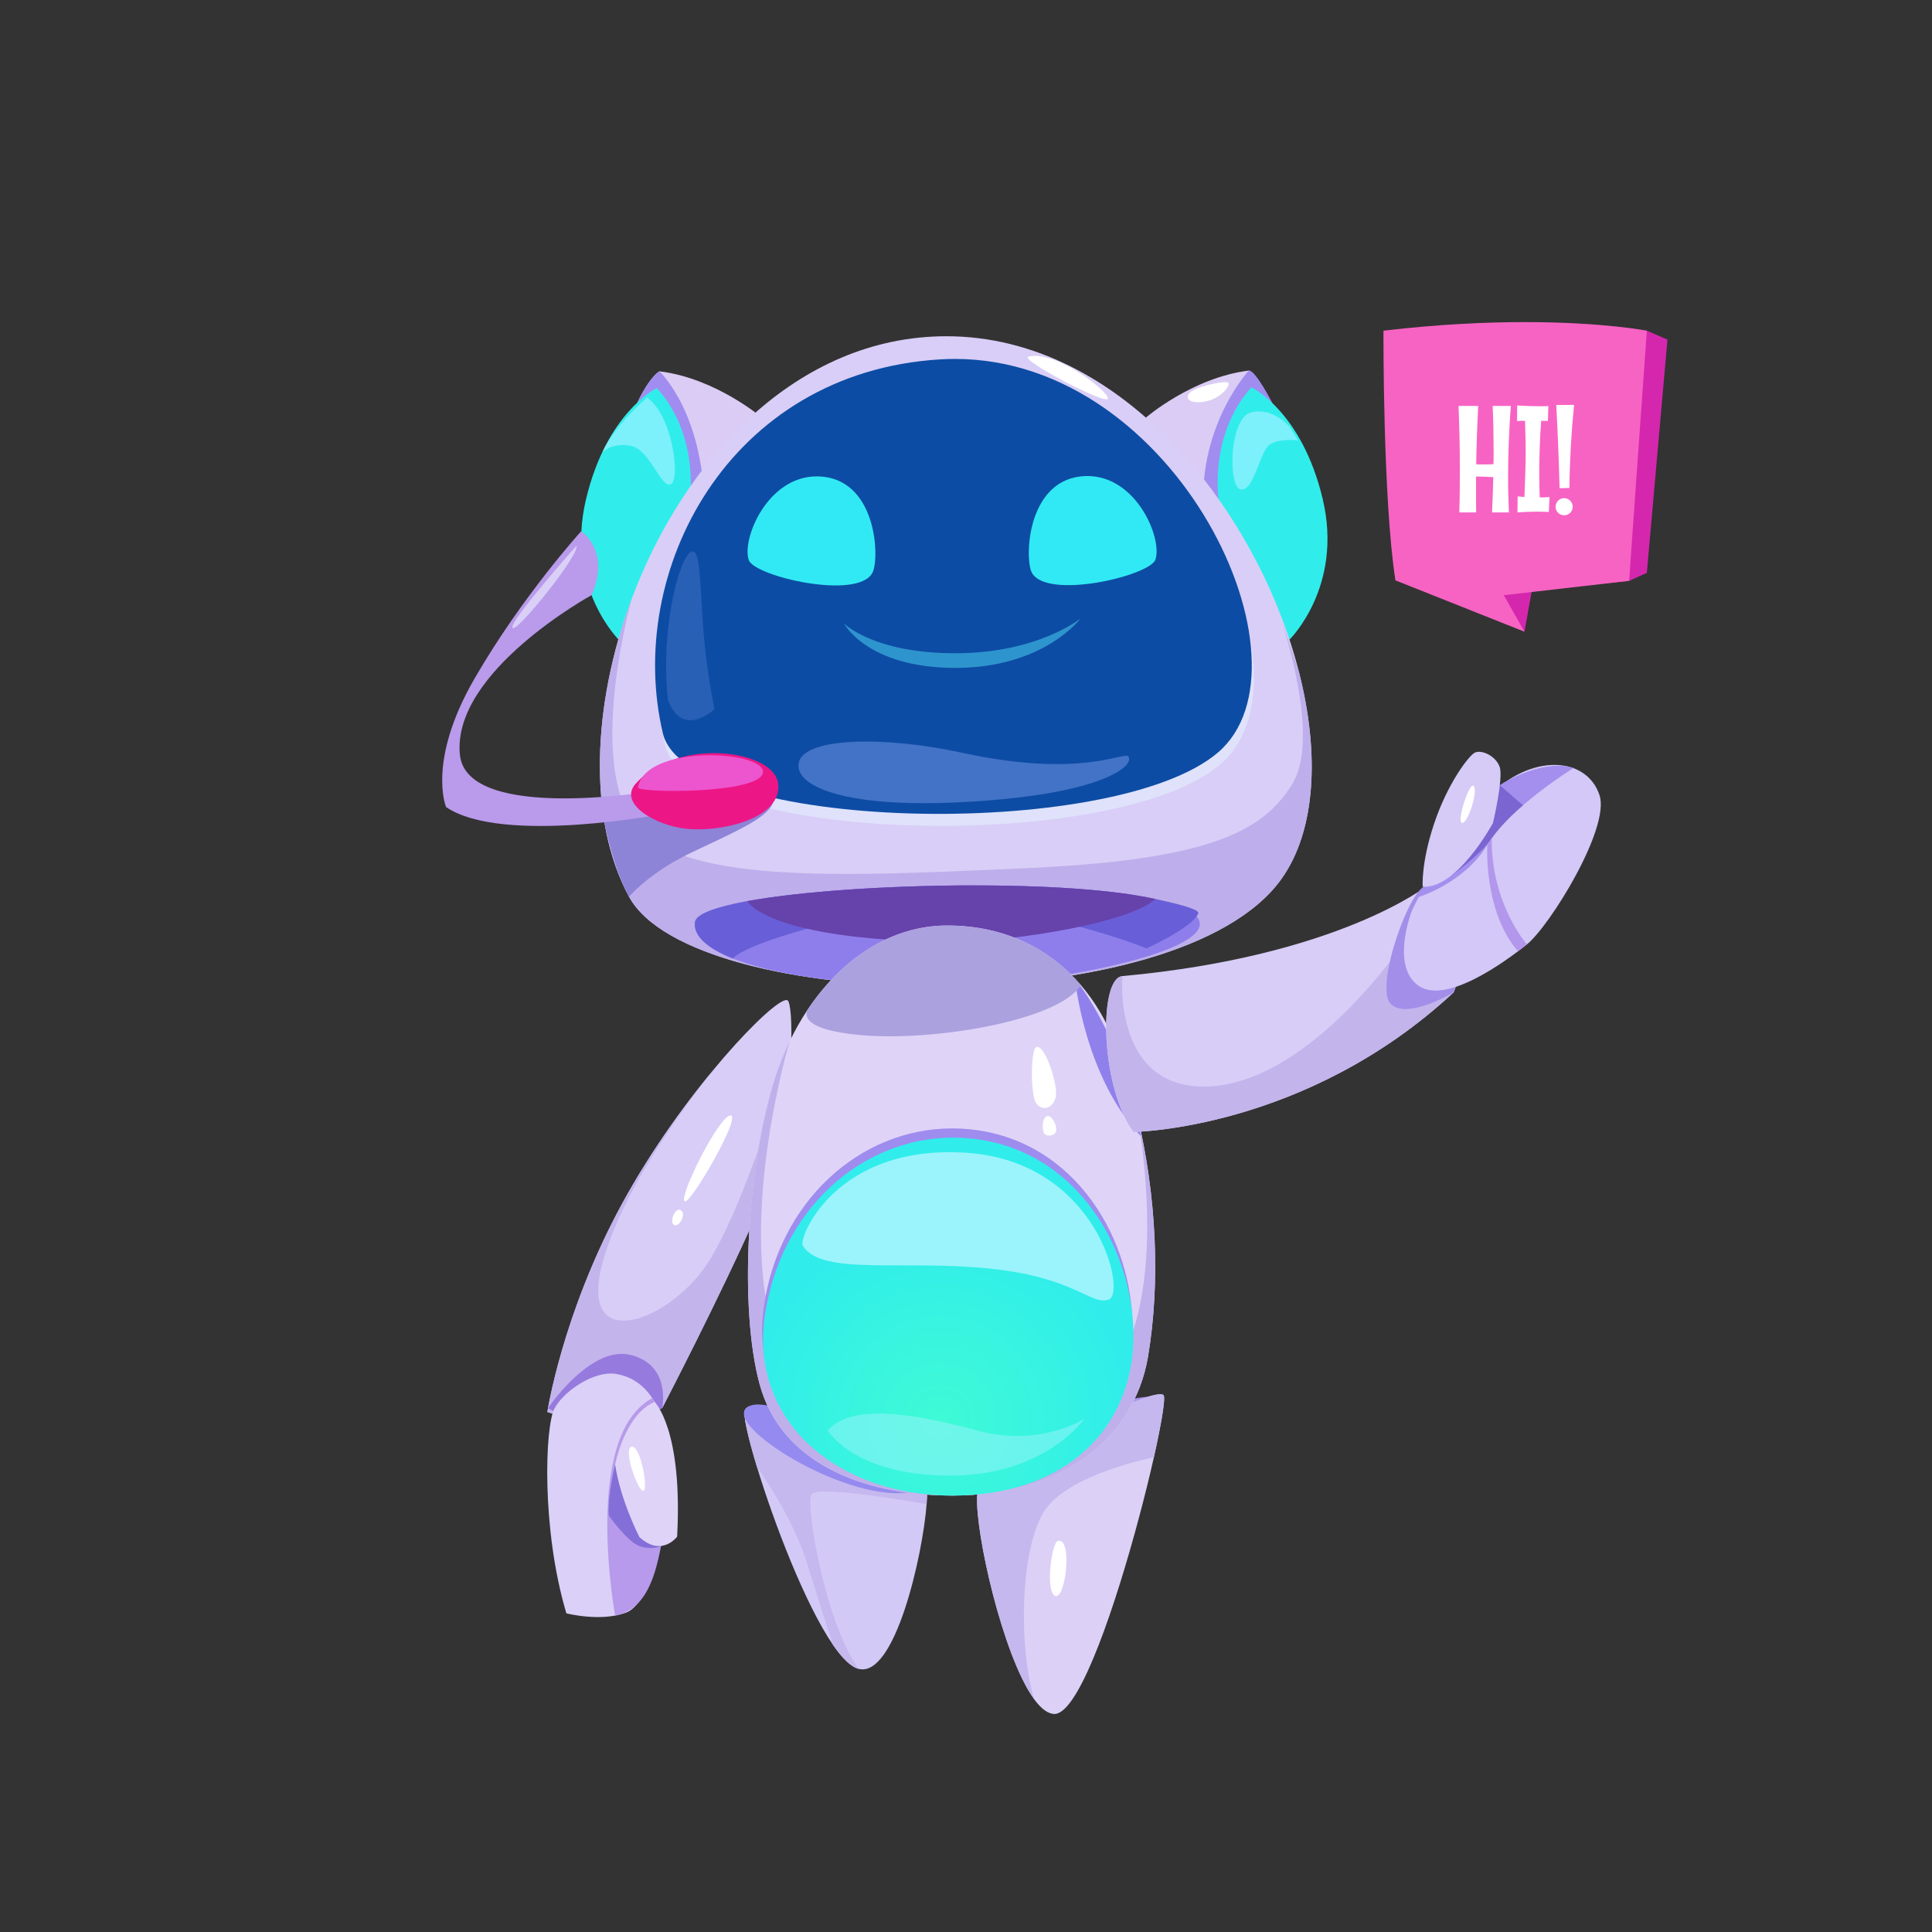 <svg xmlns="http://www.w3.org/2000/svg" xmlns:xlink="http://www.w3.org/1999/xlink" viewBox="0 0 500 500" width="500" height="500" preserveAspectRatio="xMidYMid meet" style="width: 100%; height: 100%; transform: translate3d(0px, 0px, 0px); content-visibility: visible;"><rect x="0" y="0" width="500" height="500" fill="#333333" stroke="none"/><defs><clipPath id="__lottie_element_2"><rect width="500" height="500" x="0" y="0"></rect></clipPath><clipPath id="__lottie_element_4"><path d="M0,0 L2000,0 L2000,2000 L0,2000z"></path></clipPath><radialGradient id="__lottie_element_13" spreadMethod="pad" gradientUnits="userSpaceOnUse" cx="-0.282" cy="13.803" r="25.94" fx="-0.282" fy="13.803"><stop offset="0%" stop-color="rgb(63,250,213)"></stop><stop offset="50%" stop-color="rgb(56,244,224)"></stop><stop offset="100%" stop-color="rgb(48,237,235)"></stop></radialGradient></defs><g clip-path="url(#__lottie_element_2)"><g clip-path="url(#__lottie_element_4)" transform="matrix(0.27,0,0,0.27,-20,-2)" opacity="1" style="display: block;"><g transform="matrix(7.1,-0.009,0.009,7.1,3.66,-102.908)" opacity="1" style="display: block;"><g opacity="1" transform="matrix(1,0,0,1,101.929,83.129)"><path fill="rgb(219,204,245)" fill-opacity="1" d=" M-8.126,-7.758 C-10.834,0.677 -5.836,17.338 -5.836,17.338 C-5.836,17.338 10.834,-11.004 10.834,-11.004 C10.834,-11.004 4.58,-16.401 -3.075,-17.338 C-3.075,-17.338 -5.419,-16.193 -8.126,-7.758z"></path><g opacity="1" transform="matrix(1,0,0,1,0,0)"></g></g><g opacity="1" transform="matrix(1,0,0,1,100.519,76.579)"><path fill="rgb(161,141,239)" fill-opacity="1" d=" M-4.633,-6.583 C-4.633,-6.583 2.568,10.788 2.568,10.788 C2.568,10.788 4.385,8.909 4.385,8.909 C4.633,-4.976 -1.665,-10.788 -1.665,-10.788 C-3.406,-9.434 -4.633,-6.583 -4.633,-6.583z"></path><g opacity="1" transform="matrix(1,0,0,1,0,0)"></g></g><g opacity="1" transform="matrix(1,0,0,1,175.355,83.129)"><path fill="rgb(219,204,245)" fill-opacity="1" d=" M-10.833,-11.004 C-10.833,-11.004 5.837,17.338 5.837,17.338 C5.837,17.338 10.833,0.677 8.126,-7.758 C5.419,-16.193 3.074,-17.338 3.074,-17.338 C-4.579,-16.401 -10.833,-11.004 -10.833,-11.004z"></path><g opacity="1" transform="matrix(1,0,0,1,0,0)"></g></g><g opacity="1" transform="matrix(1,0,0,1,176.922,75.214)"><path fill="rgb(161,141,239)" fill-opacity="1" d=" M1.508,-9.423 C1.508,-9.423 -4.686,-2.785 -4.686,7.914 C-4.686,7.914 -2.291,9.425 -2.291,9.425 C-2.291,9.425 4.686,-5.016 4.686,-5.016 C4.686,-5.016 2.434,-9.425 1.545,-9.425 C1.532,-9.425 1.52,-9.424 1.508,-9.423z"></path><g opacity="1" transform="matrix(1,0,0,1,0,0)"></g></g><g opacity="1" transform="matrix(1,0,0,1,181.973,85.091)"><path fill="rgb(48,237,235)" fill-opacity="1" d=" M-7.568,-1.181 C-7.568,-1.181 1.897,17.034 1.897,17.034 C1.897,17.034 9.216,9.909 6.404,-1.963 C3.593,-13.833 -3.202,-17.035 -3.202,-17.035 C-9.215,-10.319 -7.568,-1.181 -7.568,-1.181z"></path><g opacity="1" transform="matrix(1,0,0,1,0,0)"></g></g><g opacity="1" transform="matrix(1,0,0,1,95.313,85.091)"><path fill="rgb(48,237,235)" fill-opacity="1" d=" M-6.405,-1.963 C-9.215,9.909 -1.898,17.034 -1.898,17.034 C-1.898,17.034 7.568,-1.181 7.568,-1.181 C7.568,-1.181 9.215,-10.319 3.202,-17.035 C3.202,-17.035 -3.593,-13.833 -6.405,-1.963z"></path><g opacity="1" transform="matrix(1,0,0,1,0,0)"></g></g><g opacity="1" transform="matrix(1,0,0,1,138.505,107.546)"><path fill="rgb(217,206,247)" fill-opacity="1" d=" M-43.439,-11.017 C-48.805,3.286 -49.417,18.825 -43.844,29.163 C-35.304,44.99 30.291,46.441 44.247,26.87 C48.938,20.292 49.417,9.864 46.63,-1.092 C41.124,-22.739 22.848,-46.44 -0.943,-46.44 C-21.157,-46.44 -36.399,-29.787 -43.439,-11.017z"></path><g opacity="1" transform="matrix(1,0,0,1,0,0)"></g></g><g opacity="1" transform="matrix(1,0,0,1,141.549,97.509)"><path fill="rgb(223,226,250)" fill-opacity="1" d=" M-41.993,18.755 C-38.869,32.084 18.787,33.535 32.948,21.456 C47.11,9.377 26.717,-33.535 -4.522,-31.661 C-33.094,-29.946 -47.11,-3.077 -41.993,18.755z"></path><g opacity="1" transform="matrix(1,0,0,1,0,0)"></g></g><g opacity="1" transform="matrix(1,0,0,1,141.098,96.797)"><path fill="rgb(13,76,164)" fill-opacity="1" d=" M-4.371,-32.568 C-32.942,-30.854 -46.958,-3.984 -41.841,17.848 C-38.718,31.176 18.938,32.628 33.1,20.549 C46.959,8.727 27.72,-32.623 -2.388,-32.628 C-3.046,-32.628 -3.704,-32.608 -4.371,-32.568z"></path><g opacity="1" transform="matrix(1,0,0,1,0,0)"></g></g><g opacity="1" transform="matrix(1,0,0,1,138.801,122.679)"><path fill="rgb(190,174,235)" fill-opacity="1" d=" M43.951,11.737 C29.995,31.307 -35.6,29.856 -44.14,14.029 C-49.713,3.691 -49.103,-11.848 -43.736,-26.151 C-43.736,-26.159 -43.728,-26.159 -43.728,-26.159 C-43.959,-25.318 -49.457,-5.27 -43.843,3.55 C-38.106,12.57 -15.403,11.316 8.966,10.278 C33.333,9.231 41.396,5.694 45.485,-1.181 C48.708,-6.589 45.468,-18.526 43.943,-23.356 C43.943,-23.356 46.334,-16.226 46.334,-16.226 C49.12,-5.27 48.642,5.158 43.951,11.737z"></path><g opacity="1" transform="matrix(1,0,0,1,0,0)"></g></g><g opacity="1" transform="matrix(1,0,0,1,138.129,142.04)"><path fill="rgb(142,126,235)" fill-opacity="1" d=" M-27.516,-4.706 C-31.729,-3.931 -34.408,-2.984 -34.565,-1.904 C-34.821,-0.132 -33.073,1.591 -29.462,3.035 C-29.462,3.035 -29.454,3.035 -29.454,3.035 C-23.955,5.235 -14.129,6.769 -0.494,6.785 C11.822,6.793 34.821,2.514 33.535,-1.904 C33.469,-2.136 33.338,-2.357 33.148,-2.579 C32.398,-3.453 30.708,-4.17 28.326,-4.755 C28.285,-4.763 28.251,-4.772 28.211,-4.781 C28.013,-4.829 27.806,-4.881 27.592,-4.93 C26.594,-5.152 25.489,-5.349 24.303,-5.53 C18.566,-6.4 10.79,-6.793 2.77,-6.793 C-8.514,-6.793 -20.279,-6.016 -27.516,-4.706z"></path><g opacity="1" transform="matrix(1,0,0,1,0,0)"></g></g><g opacity="1" transform="matrix(1,0,0,1,137.529,140.161)"><path fill="rgb(104,94,216)" fill-opacity="1" d=" M33.979,-1.112 C33.929,-0.98 33.855,-0.84 33.748,-0.7 C32.413,1.188 26.996,3.619 26.996,3.619 C26.996,3.619 6.181,-4.896 -10.693,-1.112 C-27.568,2.672 -28.854,4.914 -28.854,4.914 C-28.854,4.914 -28.862,4.914 -28.862,4.914 C-32.473,3.471 -34.22,1.748 -33.965,-0.024 C-33.808,-1.104 -31.129,-2.052 -26.917,-2.827 C-14.535,-5.069 11.096,-5.745 24.904,-3.652 C26.347,-3.396 27.657,-3.14 28.811,-2.901 C28.852,-2.893 28.885,-2.885 28.926,-2.877 C32.199,-2.168 34.136,-1.541 33.979,-1.112z"></path><g opacity="1" transform="matrix(1,0,0,1,0,0)"></g></g><g opacity="1" transform="matrix(1,0,0,1,138.167,139.052)"><path fill="rgb(102,66,171)" fill-opacity="1" d=" M-27.554,-1.718 C-25.329,1.283 -15.734,3.772 0.061,3.797 C8.874,3.805 24.331,1.142 27.554,-1.941 C21.75,-3.234 12.432,-3.805 2.757,-3.805 C-8.535,-3.805 -20.313,-3.028 -27.554,-1.718z"></path><g opacity="1" transform="matrix(1,0,0,1,0,0)"></g></g><g opacity="1" transform="matrix(1,0,0,1,500,200)"><path fill="rgb(141,131,215)" fill-opacity="1" d=" M-405.339,-63.292 C-405.339,-63.292 -402.569,-66.524 -397.135,-69.128 C-391.7,-71.731 -386.704,-73.77 -385.933,-75.861 C-385.161,-77.953 -400.839,-76.719 -400.839,-76.719 C-400.839,-76.719 -408.644,-73.332 -408.644,-73.332 C-408.644,-73.332 -407.42,-67.038 -405.339,-63.292z"></path></g><g opacity="1" transform="matrix(1,0,0,1,157.442,88.372)"><path fill="rgb(49,233,244)" fill-opacity="1" d=" M-1.764,-8.316 C-9.052,-7.482 -9.333,2.922 -8.323,4.701 C-6.24,8.37 7.56,5.109 8.338,2.931 C9.334,0.142 5.847,-8.369 -0.839,-8.37 C-1.141,-8.37 -1.449,-8.352 -1.764,-8.316z"></path><g opacity="1" transform="matrix(1,0,0,1,0,0)"></g></g><g opacity="1" transform="matrix(1,0,0,1,119.231,88.372)"><path fill="rgb(49,233,244)" fill-opacity="1" d=" M-8.337,2.931 C-7.559,5.109 6.242,8.37 8.325,4.701 C9.334,2.922 9.054,-7.482 1.766,-8.316 C1.451,-8.352 1.144,-8.37 0.842,-8.37 C-5.846,-8.369 -9.334,0.142 -8.337,2.931z"></path><g opacity="1" transform="matrix(1,0,0,1,0,0)"></g></g><g opacity="1" transform="matrix(1,0,0,1,139.695,102.549)"><path fill="rgb(46,148,205)" fill-opacity="1" d=" M-15.984,-2.708 C-15.984,-2.708 -12.049,1.355 -0.896,1.355 C10.257,1.355 15.983,-3.333 15.983,-3.333 C15.983,-3.333 11.067,3.333 -0.896,3.333 C-12.86,3.333 -15.984,-2.708 -15.984,-2.708z"></path><g opacity="1" transform="matrix(1,0,0,1,0,0)"></g></g><g opacity="1" transform="matrix(1,0,0,1,83.596,108.582)"><path fill="rgb(185,154,235)" fill-opacity="1" d=" M-9.763,-1.324 C-16.218,9.819 -13.616,15.999 -13.616,15.999 C-5.962,21.215 16.218,16.876 16.218,16.876 C16.218,16.876 15.281,13.752 15.281,13.752 C15.281,13.752 -10.829,18.282 -11.741,8.924 C-12.834,-2.291 6.062,-12.583 6.062,-12.583 C8.714,-18.612 4.67,-21.215 4.67,-21.215 C4.67,-21.215 -3.307,-12.465 -9.763,-1.324z"></path><g opacity="1" transform="matrix(1,0,0,1,0,0)"></g></g><g opacity="1" transform="matrix(1,0,0,1,104.258,122.703)"><path fill="rgb(237,22,135)" fill-opacity="1" d=" M-8.686,-1.237 C-11.065,1.454 -6.016,4.399 -1.865,4.851 C2.793,5.358 11.065,3.515 10.566,-1.176 C10.296,-3.704 6.346,-5.357 1.888,-5.357 C-1.927,-5.358 -6.114,-4.147 -8.686,-1.237z"></path><g opacity="1" transform="matrix(1,0,0,1,0,0)"></g></g><g opacity="1" transform="matrix(1,0,0,1,500,200)"><path fill="rgb(66,115,198)" fill-opacity="1" d=" M-382.369,-81.455 C-383.199,-78.326 -376.653,-75.196 -360.555,-75.984 C-341.093,-76.937 -336.96,-81.015 -337.917,-82.144 C-338.491,-82.822 -344.321,-79.15 -360.305,-82.654 C-370.861,-84.968 -381.495,-84.747 -382.369,-81.455z"></path></g><g opacity="1" transform="matrix(1,0,0,1,182.377,98.202)"><path fill="rgb(127,127,127)" fill-opacity="1" d=" M0.235,0.708 C0.235,0.708 -0.235,-0.709 -0.235,-0.709 C-0.144,-0.437 0.029,0.049 0.235,0.708z M-0.235,0.708 C-0.235,0.708 0.235,0.708 0.235,0.708 C0.235,0.708 0.235,-0.71 0.235,-0.71 C0.235,-0.71 -0.235,-0.71 -0.235,-0.71 C-0.235,-0.71 -0.235,0.708 -0.235,0.708z M-0.235,0.709 C-0.235,0.709 -0.235,-0.708 -0.235,-0.708 C-0.235,-0.708 0.235,-0.708 0.235,-0.708 C0.235,-0.708 0.235,0.709 0.235,0.709 C0.235,0.709 -0.235,0.709 -0.235,0.709z"></path><g opacity="1" transform="matrix(1,0,0,1,0,0)"></g></g><g opacity="1" transform="matrix(1,0,0,1,153.577,66.648)"><path fill="rgb(255,255,255)" fill-opacity="1" d=" M-4.884,-2.783 C-6.267,-2.461 5.33,3.673 5.799,2.944 C6.268,2.215 -1.059,-3.673 -4.884,-2.783z"></path><g opacity="1" transform="matrix(1,0,0,1,0,0)"></g></g><g opacity="1" transform="matrix(1,0,0,1,172.843,68.707)"><path fill="rgb(255,255,255)" fill-opacity="1" d=" M-1.934,-0.257 C-3.09,0.367 -2.997,1.614 -0.604,1.301 C1.788,0.989 3.09,-0.885 2.83,-1.25 C2.569,-1.614 -0.637,-0.957 -1.934,-0.257z"></path><g opacity="1" transform="matrix(1,0,0,1,0,0)"></g></g><g opacity="1" transform="matrix(1,0,0,1,104.346,120.271)"><path fill="rgb(236,85,206)" fill-opacity="1" d=" M-8.46,1.689 C-8.601,2.457 8.026,2.641 8.417,-0.298 C8.601,-1.685 5.095,-2.641 1.227,-2.641 C-3.1,-2.641 -7.883,-1.444 -8.46,1.689z"></path><g opacity="1" transform="matrix(1,0,0,1,0,0)"></g></g><g opacity="1" transform="matrix(1,0,0,1,102.969,101.503)"><path fill="rgb(40,96,181)" fill-opacity="1" d=" M-2.994,8.75 C-2.994,8.75 -3.67,4.214 -2.873,-1.877 C-2.075,-7.967 -0.439,-11.901 0.535,-11.349 C1.51,-10.796 1.359,-4.832 1.934,1.046 C2.382,5.619 3.261,9.912 3.261,9.912 C3.261,9.912 -0.946,13.936 -2.994,8.75z"></path><g opacity="1" transform="matrix(1,0,0,1,0,0)"></g></g><g opacity="1" transform="matrix(1,0,0,1,500,200)"><path fill="rgb(124,240,251)" fill-opacity="1" d=" M-316.047,-126.57 C-316.047,-126.57 -318.25,-129.3 -321.253,-128.574 C-324.256,-127.848 -324.456,-118.388 -322.659,-118.153 C-320.863,-117.919 -320.101,-123.386 -318.725,-124.245 C-317.349,-125.104 -314.942,-124.771 -314.942,-124.771 C-314.942,-124.771 -316.047,-126.57 -316.047,-126.57z"></path></g><g opacity="1" transform="matrix(1,0,0,1,96.045,75.211)"><path fill="rgb(124,240,251)" fill-opacity="1" d=" M-4.885,1.505 C-4.885,1.505 -3.726,0.191 -1.123,0.617 C1.48,1.043 2.981,6.385 4.314,5.849 C5.646,5.312 4.668,-3.343 1.148,-5.888 C1.148,-5.888 -3.39,-2.014 -4.885,1.505z"></path><g opacity="1" transform="matrix(1,0,0,1,0,0)"></g></g><g opacity="1" transform="matrix(1,0,0,1,83.297,95.229)"><path fill="rgb(218,207,247)" fill-opacity="1" d=" M-4.319,5.173 C-3.759,5.91 4.88,-4.841 4.328,-5.91 C4.328,-5.91 -4.88,4.434 -4.319,5.173z"></path><g opacity="1" transform="matrix(1,0,0,1,0,0)"></g></g></g><g transform="matrix(7.092,0.327,-0.327,7.092,58.431,-139.662)" opacity="1" style="display: block;"><g opacity="1" transform="matrix(1,0,0,1,101.07,179.736)"><path fill="rgb(216,205,247)" fill-opacity="1" d=" M6.368,-21.133 C6.368,-21.133 6.352,-21.117 6.352,-21.117 C6.352,-21.109 6.344,-21.1 6.336,-21.092 C6.303,-21.05 6.269,-21.01 6.228,-20.96 C6.212,-20.927 6.188,-20.895 6.154,-20.861 C6.13,-20.828 6.105,-20.796 6.071,-20.754 C6.022,-20.688 5.964,-20.622 5.923,-20.556 C5.907,-20.532 5.89,-20.507 5.865,-20.482 C1.818,-15.272 -2.881,-8.199 -6.565,-0.599 C-13.902,14.528 -15.313,27.883 -15.313,27.883 C-15.313,27.883 -14.059,28.287 -12.138,28.567 C-8.973,29.028 -4.002,29.161 0.153,26.63 C0.153,26.63 0.161,26.622 0.161,26.622 C0.367,26.16 7.169,11.487 11.695,-0.17 C14.431,-7.21 15.272,-15.924 15.296,-21.95 C15.313,-26.047 14.942,-28.899 14.522,-29.13 C14.483,-29.151 14.436,-29.161 14.382,-29.161 C13.449,-29.16 10.255,-26.063 6.368,-21.133z"></path><g opacity="1" transform="matrix(1,0,0,1,0,0)"></g></g><g opacity="1" transform="matrix(1,0,0,1,101.062,183.044)"><path fill="rgb(195,180,236)" fill-opacity="1" d=" M15.304,-25.258 C15.28,-19.231 14.439,-10.519 11.702,-3.479 C7.176,8.178 0.375,22.852 0.169,23.313 C0.169,23.313 0.161,23.322 0.161,23.322 C0.161,23.322 -12.13,25.258 -12.13,25.258 C-14.051,24.977 -15.304,24.575 -15.304,24.575 C-15.304,24.575 -13.895,11.219 -6.558,-3.908 C-2.873,-11.508 1.826,-18.58 5.874,-23.79 C3.557,-20.732 -6.137,-7.419 -8.742,3.892 C-11.71,16.76 0.26,11.806 5.156,3.892 C10.045,-4.022 15.156,-25.258 15.156,-25.258 C15.156,-25.258 15.304,-25.258 15.304,-25.258z"></path><g opacity="1" transform="matrix(1,0,0,1,0,0)"></g></g><g opacity="1" transform="matrix(1,0,0,1,106.095,172.524)"><path fill="rgb(255,255,255)" fill-opacity="1" d=" M-3.105,5.831 C-4.08,5.465 0.956,-5.936 2.518,-6.04 C4.08,-6.144 -2.272,6.143 -3.105,5.831z"></path><g opacity="1" transform="matrix(1,0,0,1,0,0)"></g></g><g opacity="1" transform="matrix(1,0,0,1,102.167,180.543)"><path fill="rgb(255,255,255)" fill-opacity="1" d=" M0.313,-0.972 C-0.456,-1.379 -1.183,0.754 -0.48,1.066 C0.223,1.379 1.183,-0.511 0.313,-0.972z"></path><g opacity="1" transform="matrix(1,0,0,1,0,0)"></g></g><g opacity="1" transform="matrix(1,0,0,1,94.014,205.393)"><path fill="rgb(151,122,222)" fill-opacity="1" d=" M-8.194,1.704 C0.149,6.079 7.205,0.973 7.205,0.973 C7.205,0.973 8.194,-4.832 2.676,-5.978 C2.34,-6.048 2.004,-6.08 1.67,-6.08 C-3.475,-6.08 -8.194,1.704 -8.194,1.704z"></path><g opacity="1" transform="matrix(1,0,0,1,0,0)"></g></g></g><g class="2" transform="matrix(7.1,-0.083,0.083,7.1,-26.595,-102.617)" opacity="1" style="display: block;"><g opacity="1" transform="matrix(1,0,0,1,93.42,218.8)"><path fill="rgb(219,208,247)" fill-opacity="1" d=" M-6.814,-12.115 C-8.11,-9.716 -8.783,4.106 -5.519,15.528 C-5.519,15.528 -0.911,16.776 2.544,15.528 C6,14.28 8.399,4.202 8.59,-3.381 C8.782,-10.964 6.191,-15.955 1.488,-16.723 C1.267,-16.759 1.038,-16.776 0.803,-16.776 C-1.993,-16.776 -5.618,-14.329 -6.814,-12.115z"></path><g opacity="1" transform="matrix(1,0,0,1,0,0)"></g></g><g opacity="1" transform="matrix(1,0,0,1,96.479,220.064)"><path fill="rgb(183,154,235)" fill-opacity="1" d=" M-1.997,14.648 C2.472,13.783 4.091,8.985 5.147,-0.421 C6.204,-9.828 3.359,-14.649 3.359,-14.649 C-6.204,-9.68 -1.997,14.648 -1.997,14.648z"></path><g opacity="1" transform="matrix(1,0,0,1,0,0)"></g></g><g opacity="1" transform="matrix(1,0,0,1,97.345,219.979)"><path fill="rgb(131,111,215)" fill-opacity="1" d=" M-3.552,1.233 C-3.552,1.233 -1.094,4.826 0.586,5.412 C2.266,5.999 3.577,5.38 3.577,5.38 C3.577,5.38 -2.629,-5.664 -2.629,-5.664 C-2.629,-5.664 -3.755,-1.277 -3.552,1.233z"></path><g opacity="1" transform="matrix(1,0,0,1,0,0)"></g></g><g opacity="1" transform="matrix(1,0,0,1,99.323,216.434)"><path fill="rgb(223,211,247)" fill-opacity="1" d=" M-4.607,-2.118 C-3.936,2.776 -1.44,7.721 -1.44,7.721 C1.536,10.504 3.648,7.721 3.648,7.721 C4.607,-6.773 0.825,-10.504 0.825,-10.504 C-3.244,-8.858 -4.607,-2.118 -4.607,-2.118z"></path><g opacity="1" transform="matrix(1,0,0,1,0,0)"></g></g><g opacity="1" transform="matrix(1,0,0,1,97.432,214.999)"><path fill="rgb(255,255,255)" fill-opacity="1" d=" M-0.389,-3.059 C-1.772,-3.059 0.331,3.06 1.051,2.917 C1.771,2.772 0.763,-3.059 -0.389,-3.059z"></path><g opacity="1" transform="matrix(1,0,0,1,0,0)"></g></g></g><g transform="matrix(7.065,0.703,-0.703,7.065,157.704,-202.942)" opacity="1" style="display: block;"><g opacity="1" transform="matrix(1,0,0,1,154.476,224.63)"><path fill="rgb(220,208,247)" fill-opacity="1" d=" M-11.804,-7.275 C-11.953,-7.069 -12.011,-6.64 -11.986,-6.038 C-11.795,-1.183 -6.404,15.09 -1.632,20.449 C-1.632,20.449 -1.632,20.456 -1.632,20.456 C-0.865,21.313 -0.114,21.89 0.594,22.096 C0.8,22.163 1.006,22.196 1.204,22.188 C1.963,22.172 2.729,21.387 3.479,20.036 C6.628,14.405 9.554,-1.075 10.973,-11.618 C11.064,-12.311 11.155,-12.978 11.228,-13.622 C11.797,-18.313 12.011,-21.669 11.723,-22.072 C11.662,-22.156 11.543,-22.195 11.373,-22.195 C8.48,-22.194 -9.235,-10.763 -11.804,-7.275z"></path><g opacity="1" transform="matrix(1,0,0,1,0,0)"></g></g><g opacity="1" transform="matrix(1,0,0,1,154.043,211.313)"><path fill="rgb(170,146,237)" fill-opacity="1" d=" M-11.552,7.275 C-12.154,8.753 8.721,5.362 12.154,-8.753 C12.154,-8.753 -5.894,-6.641 -11.552,7.275z"></path><g opacity="1" transform="matrix(1,0,0,1,0,0)"></g></g><g opacity="1" transform="matrix(1,0,0,1,154.402,227.107)"><path fill="rgb(255,255,255)" fill-opacity="1" d=" M-0.46,-3.605 C-1.312,-3.342 -1.51,3.458 -0.089,3.835 C1.331,4.211 1.51,-4.211 -0.46,-3.605z"></path><g opacity="1" transform="matrix(1,0,0,1,0,0)"></g></g><g opacity="1" transform="matrix(1,0,0,1,500,200)"><path fill="rgb(197,184,238)" fill-opacity="1" d=" M-334.295,11.007 C-334.295,11.007 -345.713,14.387 -348.351,19.803 C-350.989,25.211 -350,38.071 -347.156,45.078 C-351.929,39.72 -357.32,23.446 -357.51,18.591 C-357.534,17.989 -357.477,17.561 -357.328,17.354 C-354.608,13.661 -334.897,1.057 -333.801,2.558 C-333.512,2.961 -333.727,6.316 -334.295,11.007z"></path></g></g><g transform="matrix(7.069,-0.659,0.659,7.069,-129.998,-20.371)" opacity="1" style="display: block;"><g opacity="1" transform="matrix(1,0,0,1,122.339,224.158)"><path fill="rgb(211,201,247)" fill-opacity="1" d=" M-11.611,-18.732 C-11.958,-18.229 -11.57,-15.121 -10.713,-10.926 C-9.138,-3.226 -5.956,8.16 -2.724,13.947 C-1.662,15.851 -0.589,17.145 0.434,17.507 C5.165,19.198 10.442,3.165 11.628,-3.777 C11.909,-5.393 11.958,-6.514 11.736,-6.803 C10.664,-8.157 -5.58,-19.199 -10.432,-19.199 C-10.988,-19.199 -11.394,-19.053 -11.611,-18.732z"></path><g opacity="1" transform="matrix(1,0,0,1,0,0)"></g></g><g opacity="1" transform="matrix(1,0,0,1,500,200)"><path fill="rgb(197,184,238)" fill-opacity="1" d=" M-381.367,17.61 C-382.38,18.863 -381.127,35.104 -377.229,41.665 C-378.25,41.303 -379.322,40.008 -380.386,38.104 C-381.021,35.26 -381.96,31.039 -382.851,26.826 C-383.988,21.402 -386.89,15.838 -388.374,13.232 C-389.231,9.037 -389.619,5.929 -389.272,5.426 C-387.162,2.302 -367.122,15.846 -365.926,17.354 C-365.704,17.644 -365.753,18.765 -366.034,20.38 C-366.034,20.38 -380.353,16.365 -381.367,17.61z"></path></g><g opacity="1" transform="matrix(1,0,0,1,121.358,213.147)"><path fill="rgb(149,138,239)" fill-opacity="1" d=" M-10.631,-7.717 C-12.849,-4.819 5.227,8.301 12.849,4.874 C12.849,4.874 -3.602,-8.301 -9.167,-8.302 C-9.82,-8.302 -10.322,-8.121 -10.631,-7.717z"></path><g opacity="1" transform="matrix(1,0,0,1,0,0)"></g></g></g><g transform="matrix(7.1,0,0,7.1,4.857,-104.121)" opacity="1" style="display: block;"><g opacity="1" transform="matrix(1,0,0,1,137.964,179.133)"><path fill="rgb(223,212,247)" fill-opacity="1" d=" M-19.215,-27.068 C-19.215,-27.068 -19.215,-27.061 -19.223,-27.053 C-20.097,-25.741 -20.888,-24.339 -21.598,-22.872 C-21.598,-22.872 -21.606,-22.855 -21.606,-22.855 C-22.389,-21.231 -23.067,-19.525 -23.626,-17.753 C-27.377,-5.882 -28.465,13.177 -25.654,23.482 C-22.842,33.794 -12.2,38.477 0.363,38.477 C14.798,38.477 24.864,30.983 26.767,19.738 C28.466,9.698 27.913,-2.065 25.317,-12.848 C25.309,-12.889 25.3,-12.921 25.3,-12.947 C24.476,-16.392 23.437,-19.731 22.201,-22.88 C21.129,-25.617 19.628,-28.189 17.715,-30.423 C13.602,-35.229 7.56,-38.477 -0.338,-38.477 C-7.921,-38.477 -14.632,-33.967 -19.215,-27.068z"></path><g opacity="1" transform="matrix(1,0,0,1,0,0)"></g></g><g opacity="1" transform="matrix(1,0,0,1,500,200)"><path fill="rgb(144,128,236)" fill-opacity="1" d=" M-336.053,-30.706 C-336.053,-30.706 -338.226,-43.157 -345.126,-52.185 C-345.126,-52.185 -343.895,-38.829 -336.053,-30.706z"></path></g><g opacity="1" transform="matrix(1,0,0,1,138.215,186.936)"><path fill="rgb(191,176,235)" fill-opacity="1" d=" M26.516,11.937 C24.612,23.181 14.547,30.674 0.113,30.674 C-12.451,30.674 -23.094,25.992 -25.905,15.679 C-28.716,5.375 -27.629,-13.685 -23.878,-25.556 C-23.317,-27.328 -22.64,-29.034 -21.857,-30.658 C-21.857,-30.658 -21.85,-30.675 -21.85,-30.675 C-21.85,-30.675 -29.449,-5.474 -23.374,10.576 C-17.298,26.627 11.01,26.289 20.589,15.622 C29.706,5.474 25.494,-18.367 25.066,-20.65 C27.662,-9.868 28.214,1.896 26.516,11.937z"></path><g opacity="1" transform="matrix(1,0,0,1,0,0)"></g></g><g opacity="1" transform="matrix(1,0,0,1,500,200)"><path fill="rgb(159,140,239)" fill-opacity="1" d=" M-387.149,-7.799 C-389.159,6.314 -377.361,16.363 -361.81,16.363 C-346.26,16.363 -337.583,7.096 -337.375,-4.775 C-337.167,-16.646 -344.958,-30.481 -359.451,-31.849 C-360.206,-31.92 -360.954,-31.955 -361.699,-31.955 C-374.221,-31.954 -385.121,-22.042 -387.149,-7.799z"></path></g><g opacity="1" transform="matrix(1,0,0,1,136.972,193.453)"><path fill="url(#__lottie_element_13)" fill-opacity="1" d=" M-23.986,-0.003 C-25.996,14.11 -14.198,24.159 1.353,24.159 C16.904,24.159 25.58,14.892 25.788,3.021 C25.996,-8.849 18.206,-22.685 3.712,-24.053 C2.958,-24.124 2.208,-24.159 1.464,-24.159 C-11.059,-24.159 -21.958,-14.246 -23.986,-0.003z"></path><g opacity="1" transform="matrix(1,0,0,1,0,0)"></g></g><g opacity="1" transform="matrix(1,0,0,1,137.156,148.134)"><path fill="rgb(172,161,223)" fill-opacity="1" d=" M18.523,0.576 C15.448,5.399 -1.476,8.206 -11.258,7.313 C-19.774,6.535 -18.481,4.236 -18.415,3.948 C-18.407,3.94 -18.408,3.931 -18.408,3.931 C-13.824,-2.968 -7.114,-7.478 0.47,-7.478 C8.368,-7.478 14.41,-4.23 18.523,0.576z"></path><g opacity="1" transform="matrix(1,0,0,1,0,0)"></g></g><g opacity="1" transform="matrix(1,0,0,1,150.766,161.197)"><path fill="rgb(255,255,255)" fill-opacity="1" d=" M-1.102,-4.128 C-1.888,-3.868 -1.926,2.477 -1.102,3.499 C-0.278,4.521 1.044,4.206 1.485,2.713 C1.925,1.219 0.088,-4.521 -1.102,-4.128z"></path><g opacity="1" transform="matrix(1,0,0,1,0,0)"></g></g><g opacity="1" transform="matrix(1,0,0,1,151.445,167.722)"><path fill="rgb(255,255,255)" fill-opacity="1" d=" M-0.327,-1.337 C-0.983,-1.181 -1.058,0.393 -0.756,0.944 C-0.452,1.494 0.688,1.376 0.873,0.708 C1.058,0.039 0.334,-1.494 -0.327,-1.337z"></path><g opacity="1" transform="matrix(1,0,0,1,0,0)"></g></g><g opacity="0.5" transform="matrix(1,0,0,1,500,200)"><path fill="rgb(155,244,252)" fill-opacity="1" d=" M-378.502,8.818 C-378.502,8.818 -375.028,14.867 -362.092,14.917 C-349.155,14.968 -343.895,7.264 -343.895,7.264 C-343.895,7.264 -349.863,11.154 -358.398,8.818 C-366.934,6.482 -375.375,5.17 -378.502,8.818z"></path></g><g opacity="1" transform="matrix(1,0,0,1,500,200)"><path fill="rgb(155,244,252)" fill-opacity="1" d=" M-381.874,-16.125 C-379.319,-12.049 -368.805,-14.22 -356.958,-13.064 C-345.11,-11.908 -343.089,-8.054 -340.59,-8.834 C-338.09,-9.616 -342.039,-27.451 -359.74,-28.661 C-377.442,-29.871 -382.51,-17.14 -381.874,-16.125z"></path></g></g><g transform="matrix(6.657,2.468,-2.468,6.657,465.857,-408.438)" opacity="1" style="display: block;"><g opacity="1" transform="matrix(1,0,0,1,176.718,141.698)"><path fill="rgb(216,205,247)" fill-opacity="1" d=" M-20.205,3.286 C-20.346,3.352 -20.477,3.451 -20.576,3.574 C-20.576,3.574 -20.584,3.583 -20.584,3.583 C-22.637,6.039 -17.443,18.636 -11.483,22.493 C-11.483,22.493 10.198,14.167 22.489,-10.201 C22.489,-10.201 22.637,-14.289 20.93,-17.76 C19.768,-20.151 17.724,-22.236 14.154,-22.492 C14.154,-22.492 6.24,-9.368 -20.205,3.286z"></path><g opacity="1" transform="matrix(1,0,0,1,0,0)"></g></g><g opacity="1" transform="matrix(1,0,0,1,500,200)"><path fill="rgb(195,180,236)" fill-opacity="1" d=" M-300.793,-68.502 C-313.084,-44.134 -334.766,-35.809 -334.766,-35.809 C-340.726,-39.667 -345.919,-52.263 -343.866,-54.719 C-343.866,-54.719 -343.858,-54.728 -343.858,-54.728 C-343.743,-54.834 -343.619,-54.925 -343.487,-55.016 C-343.487,-55.016 -339.618,-40.809 -328.284,-44.75 C-314.836,-49.426 -309.334,-72.797 -309.334,-72.797 C-309.334,-72.797 -309.334,-79.648 -309.334,-79.648 C-309.334,-79.648 -302.352,-76.062 -302.352,-76.062 C-300.645,-72.591 -300.793,-68.502 -300.793,-68.502z"></path></g><g opacity="1" transform="matrix(1,0,0,1,193.94,128.166)"><path fill="rgb(163,142,233)" fill-opacity="1" d=" M-3.064,-8.956 C-5.266,-8.369 -5.043,6.247 -2.232,7.705 C0.58,9.162 5.266,3.331 5.266,3.331 C5.266,3.331 4.812,-9.161 -1.579,-9.162 C-2.043,-9.163 -2.536,-9.097 -3.064,-8.956z"></path><g opacity="1" transform="matrix(1,0,0,1,0,0)"></g></g></g><g class="1" transform="matrix(6.657,2.468,-2.468,6.657,465.857,-408.438)" opacity="1" style="display: block;"><g opacity="1" transform="matrix(1,0,0,1,200.659,115.518)"><path fill="rgb(211,200,247)" fill-opacity="1" d=" M-4.529,-13.425 C-4.529,-13.425 -10.361,1.257 -10.569,7.817 C-10.569,7.817 -10.673,15.523 -6.3,16.773 C-1.926,18.022 3.54,9.852 5.571,6.465 C7.601,3.079 10.674,-12.177 7.758,-15.821 C6.576,-17.297 4.95,-18.021 3.185,-18.021 C0.593,-18.021 -2.299,-16.46 -4.529,-13.425z"></path><g opacity="1" transform="matrix(1,0,0,1,0,0)"></g></g><g opacity="1" transform="matrix(1,0,0,1,197.082,109.271)"><path fill="rgb(164,143,238)" fill-opacity="1" d=" M-0.952,-7.179 C-5.43,-2.285 -6.755,11.778 -6.755,11.778 C-6.755,11.778 -1.681,7.92 -0.536,1.985 C0.609,-3.951 6.756,-11.774 6.756,-11.774 C6.756,-11.774 6.718,-11.778 6.644,-11.778 C6.039,-11.778 3.038,-11.541 -0.952,-7.179z"></path><g opacity="1" transform="matrix(1,0,0,1,0,0)"></g></g><g opacity="1" transform="matrix(1,0,0,1,500,200)"><path fill="rgb(123,101,208)" fill-opacity="1" d=" M-304.671,-96.893 C-304.671,-96.893 -300.794,-95.43 -300.794,-95.43 C-300.794,-95.43 -302.51,-92.537 -303.211,-89.776 C-303.911,-87.016 -306.54,-83.248 -306.54,-83.248 C-306.54,-83.248 -304.671,-96.893 -304.671,-96.893z"></path></g><g opacity="1" transform="matrix(1,0,0,1,201.388,116.752)"><path fill="rgb(178,151,236)" fill-opacity="1" d=" M-4.842,-5.496 C-4.842,-5.496 -2.237,3.092 4.036,6.529 C4.036,6.529 4.842,5.231 4.842,5.231 C4.842,5.231 -1.544,1.864 -4.599,-6.529 C-4.599,-6.529 -4.842,-5.496 -4.842,-5.496z"></path><g opacity="1" transform="matrix(1,0,0,1,0,0)"></g></g></g><g transform="matrix(6.786,0,0,6.849,44.983,8.567)" opacity="1" style="display: block;"><g opacity="1" transform="matrix(1,0,0,1,224.715,67.173)"><path fill="rgb(213,39,174)" fill-opacity="1" d=" M12.186,-21.063 C12.186,-21.063 15.101,-19.813 15.101,-19.813 C15.101,-19.813 12.186,12.83 12.186,12.83 C12.186,12.83 9.686,13.948 9.686,13.948 C9.686,13.948 -4.059,15.324 -4.059,15.324 C-4.059,15.324 -5.1,21.063 -5.1,21.063 C-5.1,21.063 -15.101,12.83 -15.101,12.83 C-15.101,12.83 12.186,-21.063 12.186,-21.063z"></path></g><g opacity="1" transform="matrix(1,0,0,1,218.251,66.572)"><path fill="rgb(247,99,195)" fill-opacity="1" d=" M-18.551,-20.462 C-18.551,-20.462 -18.649,3.081 -16.863,14.482 C-16.863,14.482 1.364,21.664 1.364,21.664 C1.364,21.664 -1.552,16.556 -1.552,16.556 C-1.552,16.556 16.15,14.549 16.15,14.549 C16.15,14.549 18.025,-11.923 18.65,-20.462 C18.65,-20.462 12.447,-21.664 1.426,-21.664 C-4.086,-21.664 -10.801,-21.364 -18.551,-20.462z"></path></g><g opacity="1" transform="matrix(1,0,0,1,213.997,64.09)"><path fill="rgb(255,255,255)" fill-opacity="1" d=" M-0.918,-7.45 C-0.988,-6.073 -1.047,-4.707 -1.096,-3.354 C-1.144,-2.001 -1.179,-0.643 -1.2,0.72 C-1.026,0.734 -0.85,0.741 -0.673,0.741 C-0.673,0.741 -0.146,0.741 -0.146,0.741 C0.077,0.741 0.304,0.738 0.538,0.731 C0.77,0.724 1.005,0.714 1.242,0.699 C1.256,0.393 1.263,0.092 1.263,-0.203 C1.263,-0.203 1.263,-1.116 1.263,-1.116 C1.263,-2.174 1.252,-3.227 1.231,-4.278 C1.21,-5.328 1.176,-6.386 1.127,-7.45 C1.127,-7.45 3.694,-7.45 3.694,-7.45 C3.569,-5.773 3.473,-4.109 3.407,-2.457 C3.341,-0.805 3.308,0.86 3.308,2.536 C3.308,3.357 3.318,4.174 3.339,4.988 C3.36,5.802 3.388,6.623 3.423,7.45 C3.423,7.45 1.043,7.45 1.043,7.45 C1.078,6.623 1.109,5.799 1.138,4.977 C1.165,4.157 1.193,3.336 1.221,2.515 C0.824,2.494 0.43,2.475 0.037,2.458 C-0.356,2.44 -0.748,2.431 -1.137,2.431 C-1.137,2.431 -1.221,2.431 -1.221,2.431 C-1.221,2.431 -1.221,4.581 -1.221,4.581 C-1.221,4.581 -1.221,6.021 -1.221,6.021 C-1.221,6.494 -1.214,6.97 -1.2,7.45 C-1.2,7.45 -3.589,7.45 -3.589,7.45 C-3.555,6.449 -3.532,5.459 -3.522,4.482 C-3.511,3.505 -3.506,2.522 -3.506,1.534 C-3.506,-1.457 -3.568,-4.451 -3.694,-7.45 C-3.694,-7.45 -0.918,-7.45 -0.918,-7.45z"></path></g><g opacity="1" transform="matrix(1,0,0,1,220.862,64.059)"><path fill="rgb(255,255,255)" fill-opacity="1" d=" M2.192,7.419 C1.914,7.405 1.634,7.395 1.357,7.388 C1.078,7.381 0.801,7.377 0.523,7.377 C0.064,7.377 -0.396,7.386 -0.855,7.403 C-1.314,7.42 -1.773,7.447 -2.232,7.481 C-2.232,7.481 -2.211,5.238 -2.211,5.238 C-2.051,5.259 -1.891,5.274 -1.731,5.285 C-1.571,5.295 -1.412,5.308 -1.251,5.322 C-1.209,4.243 -1.171,3.17 -1.132,2.103 C-1.094,1.035 -1.074,-0.035 -1.074,-1.106 C-1.074,-1.822 -1.084,-2.53 -1.105,-3.229 C-1.126,-3.929 -1.147,-4.633 -1.168,-5.342 C-1.349,-5.342 -1.533,-5.339 -1.721,-5.332 C-1.909,-5.325 -2.101,-5.314 -2.296,-5.301 C-2.296,-5.301 -2.274,-7.481 -2.274,-7.481 C-1.738,-7.447 -1.203,-7.42 -0.667,-7.403 C-0.131,-7.386 0.408,-7.377 0.95,-7.377 C0.95,-7.377 1.535,-7.377 1.535,-7.377 C1.73,-7.377 1.928,-7.384 2.13,-7.398 C2.13,-7.398 2.067,-5.322 2.067,-5.322 C1.907,-5.322 1.749,-5.325 1.592,-5.332 C1.436,-5.339 1.277,-5.342 1.117,-5.342 C1.02,-4.09 0.95,-2.847 0.909,-1.612 C0.867,-0.377 0.846,0.866 0.846,2.118 C0.846,3.211 0.867,4.299 0.909,5.384 C1.131,5.384 1.359,5.381 1.592,5.374 C1.825,5.367 2.06,5.356 2.296,5.342 C2.296,5.342 2.192,7.419 2.192,7.419z"></path></g><g opacity="1" transform="matrix(1,0,0,1,225.318,64.22)"><path fill="rgb(255,255,255)" fill-opacity="1" d=" M1.117,6.527 C1.117,6.694 1.083,6.851 1.017,6.997 C0.951,7.143 0.864,7.27 0.757,7.378 C0.649,7.485 0.52,7.571 0.37,7.633 C0.221,7.696 0.063,7.727 -0.104,7.727 C-0.271,7.727 -0.426,7.696 -0.569,7.633 C-0.712,7.571 -0.839,7.485 -0.949,7.378 C-1.061,7.27 -1.148,7.143 -1.211,6.997 C-1.273,6.851 -1.304,6.694 -1.304,6.527 C-1.304,6.36 -1.273,6.206 -1.211,6.063 C-1.148,5.92 -1.061,5.794 -0.949,5.682 C-0.839,5.571 -0.712,5.484 -0.569,5.421 C-0.426,5.359 -0.271,5.327 -0.104,5.327 C0.063,5.327 0.221,5.359 0.37,5.421 C0.52,5.484 0.649,5.571 0.757,5.682 C0.864,5.794 0.951,5.92 1.017,6.063 C1.083,6.206 1.117,6.36 1.117,6.527z M1.304,-7.727 C1.109,-5.8 0.956,-3.855 0.845,-1.893 C0.734,0.068 0.668,1.999 0.647,3.898 C0.647,3.898 -0.741,3.94 -0.741,3.94 C-0.79,2.027 -0.854,0.086 -0.934,-1.883 C-1.014,-3.851 -1.106,-5.792 -1.211,-7.705 C-1.211,-7.705 1.304,-7.727 1.304,-7.727z"></path></g></g><g class="1" transform="matrix(6.657,2.468,-2.468,6.657,465.857,-408.438)" opacity="1" style="display: block;"><g opacity="1" transform="matrix(1,0,0,1,192.432,109.654)"><path fill="rgb(214,203,247)" fill-opacity="1" d=" M-1.843,-9.436 C-2.466,-8.656 -3.8,-4.229 -3.618,1.394 C-3.436,7.016 -2.105,9.932 -2.105,9.932 C2.401,8.578 3.801,-1.432 3.801,-1.432 C3.801,-1.432 3.051,-7.613 2.01,-8.863 C1.401,-9.593 0.402,-9.932 -0.449,-9.932 C-1.054,-9.932 -1.583,-9.761 -1.843,-9.436z"></path><g opacity="1" transform="matrix(1,0,0,1,0,0)"></g></g><g opacity="1" transform="matrix(1,0,0,1,192.227,107.118)"><path fill="rgb(255,255,255)" fill-opacity="1" d=" M-0.258,-2.695 C-0.887,-2.769 -0.676,2.768 0.105,2.535 C0.887,2.303 0.627,-2.591 -0.258,-2.695z"></path><g opacity="1" transform="matrix(1,0,0,1,0,0)"></g></g></g></g></g></svg>